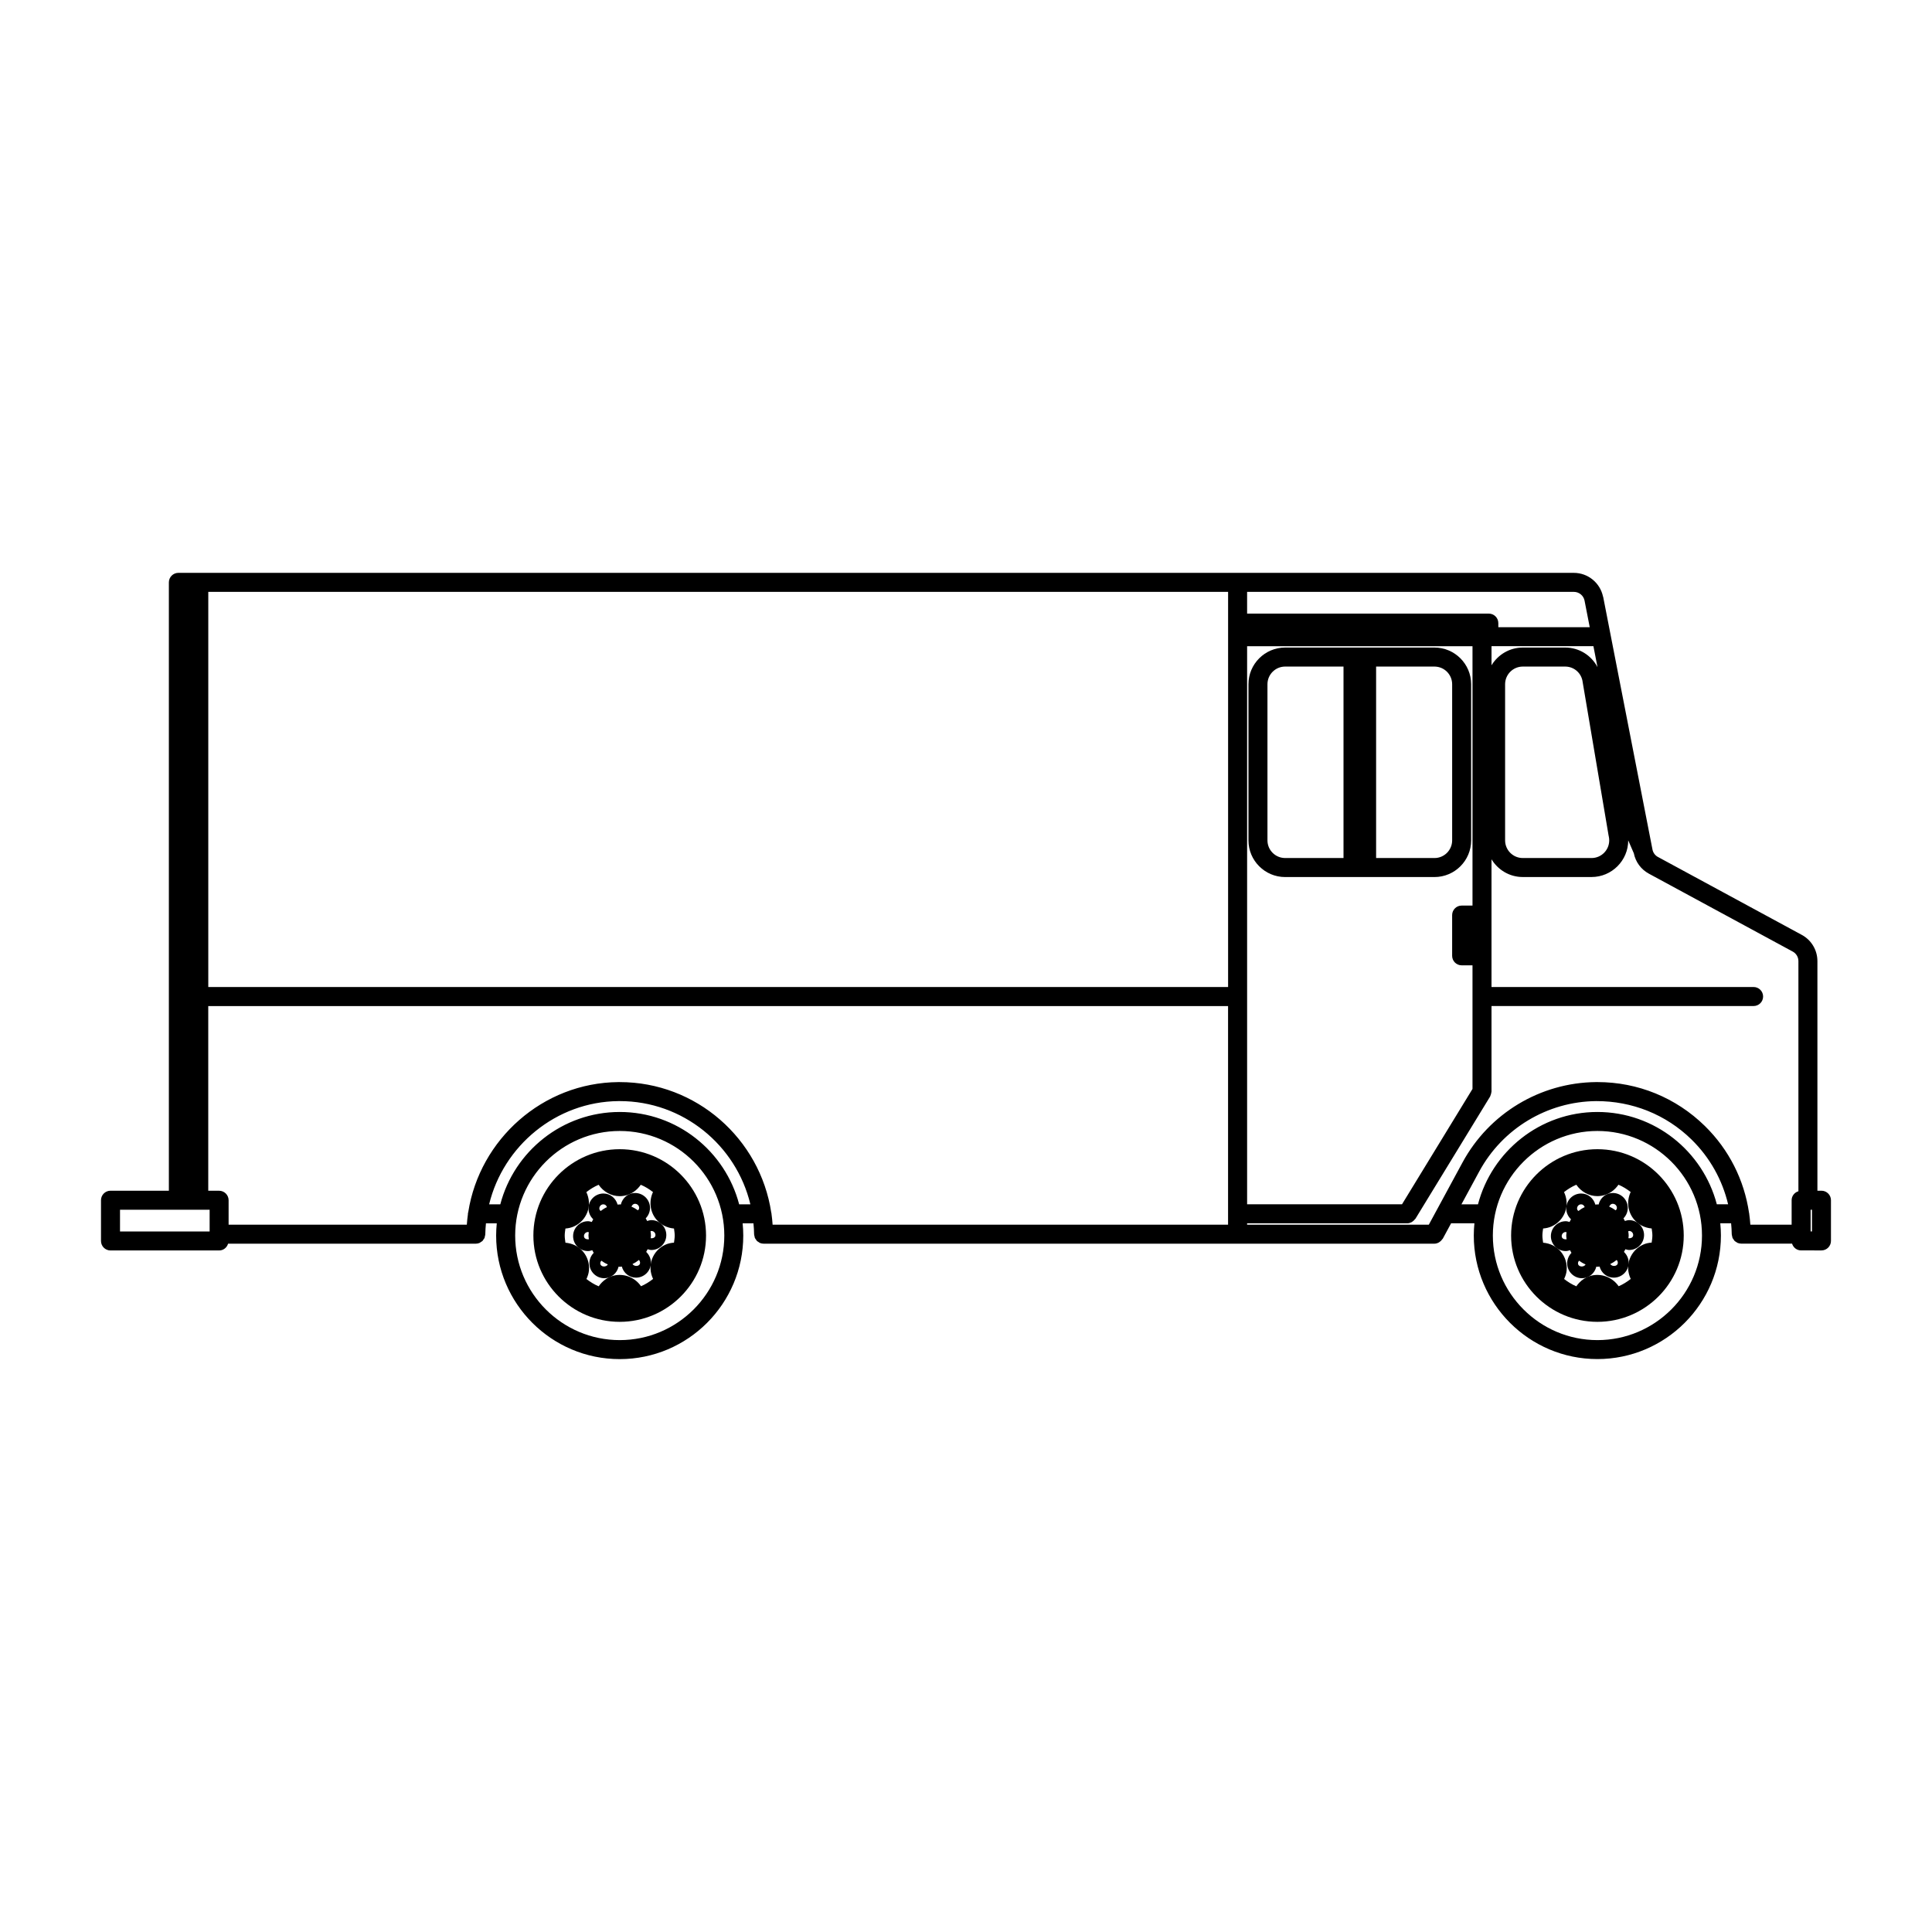 <?xml version="1.0" encoding="UTF-8"?>
<!-- Uploaded to: ICON Repo, www.svgrepo.com, Generator: ICON Repo Mixer Tools -->
<svg fill="#000000" width="800px" height="800px" version="1.1" viewBox="144 144 512 512" xmlns="http://www.w3.org/2000/svg">
 <g>
  <path d="m567.33 448.55c-12.609 0-22.871 10.262-22.871 22.879 0 12.609 10.262 22.871 22.871 22.871 12.617 0 22.879-10.262 22.879-22.871 0-12.617-10.262-22.879-22.879-22.879zm-8.82 34.395c0.328-0.707 0.59-1.445 0.664-2.242 0.172-1.82-0.371-3.598-1.535-4.996-1.195-1.445-2.906-2.223-4.695-2.379-0.086-0.629-0.191-1.25-0.191-1.906 0-0.637 0.109-1.246 0.188-1.859 0.777-0.066 1.547-0.23 2.273-0.562 1.664-0.754 2.934-2.121 3.566-3.84 0.656-1.754 0.469-3.621-0.293-5.25 1.004-0.77 2.07-1.449 3.254-1.945 1.254 1.824 3.305 3.019 5.578 3.019 0.379 0 0.762-0.035 1.148-0.102 1.863-0.312 3.41-1.426 4.438-2.922 1.176 0.488 2.242 1.164 3.238 1.93-1.082 2.316-0.863 5.144 0.871 7.246 1.195 1.445 2.902 2.262 4.695 2.418 0.082 0.613 0.188 1.223 0.188 1.863s-0.109 1.254-0.191 1.875c-0.777 0.066-1.547 0.211-2.273 0.551-1.664 0.754-2.926 2.121-3.566 3.836-0.656 1.754-0.469 3.629 0.293 5.254-0.988 0.762-2.039 1.441-3.203 1.93-1.465-2.133-4.074-3.352-6.781-2.906-1.863 0.324-3.41 1.43-4.434 2.926-1.164-0.488-2.234-1.164-3.231-1.938z"/>
  <path d="m567.04 479.68c0.102 0.004 0.195 0.031 0.297 0.031 0.195 0 0.379-0.047 0.57-0.055 0.457 1.676 1.93 2.938 3.75 2.938 2.188 0 3.961-1.777 3.961-3.953 0-1.133-0.492-2.141-1.258-2.867 0.141-0.23 0.266-0.469 0.387-0.715 0.324 0.086 0.637 0.203 0.984 0.203 2.188 0 3.961-1.777 3.961-3.961 0-2.18-1.777-3.953-3.961-3.953-0.398 0-0.762 0.117-1.117 0.227-0.125-0.23-0.23-0.48-0.379-0.699 0.699-0.715 1.145-1.691 1.145-2.769 0-2.18-1.777-3.953-3.961-3.953-1.859 0-3.352 1.32-3.773 3.055-0.102-0.004-0.195-0.031-0.301-0.031-0.191 0-0.371 0.047-0.562 0.055-0.457-1.676-1.93-2.941-3.75-2.941-2.188 0-3.961 1.777-3.961 3.961 0 1.133 0.492 2.141 1.258 2.867-0.141 0.23-0.266 0.469-0.387 0.715-0.324-0.086-0.637-0.203-0.984-0.203-2.188 0-3.961 1.777-3.961 3.961 0 2.18 1.777 3.953 3.961 3.953 0.398 0 0.762-0.117 1.117-0.227 0.125 0.23 0.23 0.48 0.379 0.699-0.699 0.715-1.137 1.688-1.137 2.766 0 2.188 1.777 3.961 3.953 3.961 1.855-0.008 3.348-1.328 3.769-3.062zm3.703-0.719c0.613-0.277 1.168-0.641 1.691-1.055 0.18 0.191 0.301 0.441 0.301 0.73 0.004 1.043-1.586 1.113-1.992 0.324zm4.988-8.742c0.594 0 1.082 0.484 1.082 1.078 0 0.672-0.672 0.922-1.266 0.836 0.02-0.23 0.07-0.457 0.07-0.695 0-0.387-0.059-0.754-0.117-1.129 0.086-0.02 0.141-0.09 0.23-0.09zm-4.32-7.199c0.594 0 1.082 0.484 1.082 1.078 0 0.289-0.137 0.5-0.328 0.648-0.527-0.383-1.094-0.711-1.703-0.961 0.148-0.43 0.48-0.766 0.949-0.766zm-8.391 0.141c0.465 0 0.785 0.328 0.938 0.742-0.598 0.266-1.145 0.621-1.656 1.02-0.215-0.145-0.363-0.367-0.363-0.676 0.004-0.602 0.488-1.086 1.082-1.086zm-5.152 8.418c0-0.594 0.488-1.082 1.082-1.082 0.082 0 0.125 0.066 0.203 0.086-0.031 0.289-0.086 0.562-0.086 0.855 0 0.332 0.059 0.648 0.102 0.973-0.613 0.094-1.301-0.152-1.301-0.832zm4.316 7.195c0-0.266 0.121-0.492 0.281-0.68 0.535 0.395 1.102 0.734 1.723 0.988-0.387 0.809-2.004 0.742-2.004-0.309z"/>
  <path d="m307.93 479.68c0.102 0.004 0.195 0.031 0.297 0.031 0.191 0 0.379-0.047 0.562-0.055 0.457 1.672 1.93 2.938 3.754 2.938 2.18 0 3.961-1.777 3.961-3.953 0-1.133-0.492-2.141-1.258-2.867 0.141-0.23 0.266-0.469 0.387-0.715 0.324 0.086 0.637 0.203 0.988 0.203 2.18 0 3.961-1.777 3.961-3.961 0-2.18-1.777-3.953-3.961-3.953-0.398 0-0.762 0.117-1.125 0.227-0.125-0.23-0.23-0.48-0.379-0.699 0.699-0.715 1.145-1.691 1.145-2.769 0-2.18-1.777-3.953-3.961-3.953-1.859 0-3.356 1.32-3.773 3.055-0.102-0.004-0.195-0.031-0.297-0.031-0.191 0-0.371 0.047-0.562 0.055-0.457-1.676-1.93-2.941-3.754-2.941-2.18 0-3.961 1.777-3.961 3.961 0 1.133 0.492 2.141 1.258 2.867-0.141 0.23-0.266 0.469-0.387 0.715-0.324-0.086-0.637-0.203-0.988-0.203-2.18 0-3.961 1.777-3.961 3.961 0 2.18 1.777 3.953 3.961 3.953 0.398 0 0.762-0.117 1.125-0.227 0.125 0.23 0.23 0.48 0.379 0.695-0.707 0.715-1.145 1.688-1.145 2.766 0 2.188 1.777 3.961 3.961 3.961 1.859-0.004 3.356-1.324 3.773-3.059zm3.703-0.719c0.613-0.277 1.168-0.641 1.691-1.055 0.176 0.191 0.301 0.441 0.301 0.73 0 1.043-1.586 1.113-1.992 0.324zm4.992-8.742c0.594 0 1.078 0.484 1.078 1.078 0 0.672-0.664 0.922-1.266 0.836 0.02-0.23 0.07-0.457 0.07-0.695 0-0.383-0.059-0.754-0.117-1.125 0.086-0.023 0.145-0.094 0.234-0.094zm-4.324-7.199c0.594 0 1.078 0.484 1.078 1.078 0 0.289-0.137 0.5-0.328 0.648-0.527-0.383-1.094-0.711-1.703-0.961 0.152-0.43 0.48-0.766 0.953-0.766zm-8.387 0.141c0.465 0 0.785 0.328 0.938 0.742-0.598 0.266-1.145 0.621-1.656 1.02-0.211-0.145-0.363-0.367-0.363-0.676-0.004-0.602 0.488-1.086 1.082-1.086zm-5.156 8.418c0-0.594 0.484-1.082 1.078-1.082 0.082 0 0.125 0.066 0.203 0.086-0.031 0.289-0.086 0.562-0.086 0.855 0 0.332 0.059 0.648 0.102 0.973-0.605 0.094-1.297-0.152-1.297-0.832zm4.32 7.195c0-0.266 0.121-0.492 0.281-0.68 0.535 0.395 1.102 0.734 1.723 0.988-0.395 0.809-2.004 0.742-2.004-0.309z"/>
  <path d="m308.23 448.55c-12.609 0-22.879 10.262-22.879 22.879 0 12.609 10.262 22.871 22.879 22.871s22.879-10.262 22.879-22.871c-0.004-12.617-10.27-22.879-22.879-22.879zm-8.82 34.402c0.328-0.707 0.59-1.445 0.664-2.242 0.172-1.82-0.371-3.598-1.535-4.996-1.195-1.445-2.902-2.227-4.691-2.383-0.082-0.629-0.191-1.25-0.191-1.898 0-0.637 0.105-1.246 0.188-1.859 0.777-0.066 1.543-0.23 2.273-0.562 1.664-0.762 2.926-2.121 3.562-3.836 0.656-1.754 0.473-3.629-0.289-5.254 1.004-0.77 2.07-1.449 3.254-1.945 1.254 1.824 3.301 3.019 5.582 3.019 0.379 0 0.762-0.035 1.145-0.102 1.867-0.312 3.41-1.426 4.438-2.918 1.176 0.488 2.242 1.164 3.238 1.93-1.078 2.316-0.863 5.144 0.871 7.25 1.195 1.441 2.902 2.258 4.695 2.414 0.082 0.613 0.188 1.223 0.188 1.863 0 0.645-0.109 1.258-0.191 1.879-0.77 0.066-1.543 0.207-2.266 0.539-1.664 0.754-2.926 2.121-3.562 3.828-0.656 1.758-0.473 3.629 0.289 5.254-0.988 0.762-2.035 1.441-3.199 1.93-1.457-2.133-4.062-3.344-6.781-2.906-1.863 0.324-3.406 1.43-4.434 2.926-1.18-0.488-2.25-1.164-3.246-1.93z"/>
  <path d="m533.87 366.71v-41.383c0-5.356-4.359-9.719-9.719-9.719h-39.578c-5.356 0-9.719 4.359-9.719 9.719v41.383c0 5.356 4.359 9.715 9.719 9.715h39.578c5.359 0 9.719-4.359 9.719-9.715zm-53.98 0v-41.383c0-2.578 2.102-4.68 4.68-4.68h15.473v50.738h-15.473c-2.578 0-4.68-2.094-4.68-4.676zm44.266 4.676h-15.473v-50.738h15.473c2.578 0 4.68 2.102 4.68 4.68v41.383c-0.004 2.582-2.106 4.676-4.68 4.676z"/>
  <path d="m626.71 459.55h-1.078v-60.84c0-2.91-1.586-5.578-4.144-6.961-0.004 0-0.004 0-0.012-0.004l-38.102-20.641h-0.004c-0.754-0.406-1.281-1.125-1.449-1.969v-0.012l-13.055-66.91c-0.012-0.039-0.035-0.07-0.047-0.109-0.77-3.648-3.996-6.289-7.727-6.289l-369.82-0.004c-1.391 0-2.519 1.129-2.519 2.519v161.22h-15.469c-1.391 0-2.519 1.129-2.519 2.519v10.797c0 1.391 1.129 2.519 2.519 2.519h28.789c1.133 0 2.062-0.766 2.371-1.793l65.621-0.004h0.023c0.348 0 0.676-0.07 0.977-0.195 0.141-0.059 0.246-0.168 0.371-0.246 0.145-0.098 0.309-0.168 0.43-0.289 0.102-0.102 0.16-0.238 0.242-0.359 0.105-0.145 0.227-0.277 0.297-0.441 0.055-0.125 0.055-0.273 0.086-0.406 0.047-0.18 0.117-0.359 0.117-0.555 0.012-0.977 0.086-1.945 0.176-2.902h2.867c-0.105 1.062-0.168 2.144-0.168 3.238 0 18.055 14.691 32.746 32.746 32.746 18.055 0 32.746-14.691 32.746-32.746 0-1.094-0.059-2.172-0.168-3.238h2.867c0.086 0.957 0.168 1.926 0.172 2.902 0 0.195 0.07 0.371 0.117 0.555 0.035 0.137 0.031 0.281 0.086 0.406 0.07 0.168 0.195 0.297 0.297 0.441 0.086 0.117 0.141 0.25 0.242 0.359 0.121 0.121 0.281 0.191 0.43 0.289 0.125 0.082 0.23 0.191 0.371 0.246 0.301 0.125 0.629 0.195 0.977 0.195h177.77c0.422 0 0.801-0.133 1.148-0.312 0.098-0.051 0.172-0.117 0.262-0.176 0.273-0.188 0.492-0.418 0.672-0.695 0.035-0.055 0.102-0.082 0.137-0.141l2.207-4.082h6.176c-0.105 1.062-0.168 2.144-0.168 3.238 0 18.055 14.691 32.746 32.746 32.746 18.055 0 32.746-14.691 32.746-32.746 0-1.094-0.059-2.172-0.168-3.238h2.871c0.086 0.961 0.16 1.926 0.168 2.902 0 0.188 0.07 0.348 0.109 0.52 0.035 0.152 0.035 0.309 0.098 0.449 0.066 0.156 0.18 0.273 0.277 0.406 0.09 0.133 0.152 0.277 0.262 0.387 0.137 0.137 0.309 0.215 0.473 0.316 0.109 0.07 0.207 0.168 0.328 0.215 0.301 0.125 0.629 0.195 0.977 0.195h13.465c0.312 1.031 1.238 1.793 2.371 1.793l5.414 0.008c1.391 0 2.519-1.129 2.519-2.519v-10.797c0-1.379-1.129-2.508-2.519-2.508zm-2.875 5.039h0.359v5.758h-0.359zm-46.871-94.5c0.004 0.02 0.016 0.035 0.02 0.055 0.465 2.301 1.91 4.262 3.977 5.379l0.004 0.004 38.109 20.641c0.004 0 0.004 0.004 0.012 0.004 0.938 0.504 1.512 1.473 1.512 2.527v60.996c-1.031 0.312-1.797 1.234-1.797 2.371v6.481h-10.941c-0.066-0.957-0.16-1.906-0.297-2.84 0-0.012 0.004-0.02 0.004-0.035 0-0.102-0.047-0.18-0.055-0.277-1.289-8.699-5.305-16.723-11.695-22.988-7.664-7.516-17.754-11.645-28.477-11.645h-0.387c-14.781 0.141-28.336 8.305-35.371 21.301l-8.926 16.484h-48.16v-0.359h42.461c0.402 0 0.77-0.117 1.109-0.289 0.098-0.047 0.172-0.117 0.258-0.172 0.246-0.168 0.457-0.363 0.637-0.605 0.039-0.055 0.109-0.082 0.145-0.141l19.793-32.391c0.035-0.055 0.035-0.117 0.059-0.172 0.074-0.152 0.125-0.309 0.172-0.473 0.047-0.168 0.086-0.324 0.102-0.488 0.004-0.066 0.035-0.117 0.035-0.18v-22.672h69.457c1.391 0 2.519-1.129 2.519-2.519s-1.129-2.519-2.519-2.519l-69.457 0.004v-33.852c1.707 2.805 4.762 4.699 8.281 4.699h18.234c5.352 0 9.715-4.359 9.715-9.715m-227.04 99.008c0-0.016 0.004-0.023 0.004-0.035 0-0.121-0.051-0.227-0.07-0.344-2.961-19.566-19.855-34.566-40.16-34.566h-0.387c-20.008 0.188-36.707 15.16-39.742 34.41-0.035 0.168-0.102 0.324-0.102 0.5 0 0.02 0.012 0.035 0.012 0.055-0.133 0.934-0.227 1.875-0.297 2.828h-63.129v-6.481c0-1.391-1.129-2.519-2.519-2.519h-2.875v-48.941h270.26v57.938l-120.7 0.004c-0.066-0.961-0.16-1.91-0.293-2.848zm-148.9-1.121v5.758h-23.75v-5.758zm361.54-163.74c1.371 0 2.555 0.973 2.828 2.316v0.012l1.371 7.031h-24.223v-1.078c0-1.391-1.129-2.519-2.519-2.519h-64.055v-5.758h86.598zm9.246 64.805c0.082 0.344 0.117 0.699 0.117 1.055 0 2.578-2.098 4.676-4.676 4.676h-18.234c-2.578 0-4.68-2.102-4.68-4.676v-41.383c0-2.578 2.102-4.68 4.68-4.68h11.238c2.188 0 4.051 1.484 4.551 3.613l6.973 41.266c0.004 0.023 0.02 0.039 0.023 0.066 0.008 0.016 0.004 0.043 0.008 0.062zm-54.797 97.496h-41.047v-147.9h59.73v68.734h-2.875c-1.391 0-2.519 1.129-2.519 2.519v10.797c0 1.391 1.129 2.519 2.519 2.519h2.875v32.758zm51.809-142.36c-1.648-3.133-4.871-5.184-8.566-5.184h-11.238c-3.516 0-6.574 1.895-8.281 4.699v-5.062h27.004zm-97.895 84.781h-270.26v-104.72h270.26zm-161.22 93.57c-15.281 0-27.711-12.434-27.711-27.711s12.43-27.711 27.711-27.711 27.711 12.434 27.711 27.711-12.434 27.711-27.711 27.711zm31.645-35.988c-3.684-14.055-16.453-24.469-31.648-24.469-15.195 0-27.965 10.418-31.648 24.469h-2.961c3.754-15.496 17.723-27.195 34.273-27.352h0.336c16.758 0 30.867 11.668 34.621 27.352zm227.45 35.988c-15.277 0-27.711-12.434-27.711-27.711s12.434-27.711 27.711-27.711c15.277 0 27.711 12.434 27.711 27.711s-12.434 27.711-27.711 27.711zm31.645-35.988c-3.684-14.055-16.453-24.469-31.648-24.469s-27.965 10.418-31.648 24.469h-4.383l4.707-8.691c6.168-11.391 18.043-18.539 30.988-18.66 9.5-0.031 18.5 3.531 25.293 10.195 4.856 4.762 8.148 10.691 9.68 17.148l-2.988 0.004z"/>
 </g>
</svg>